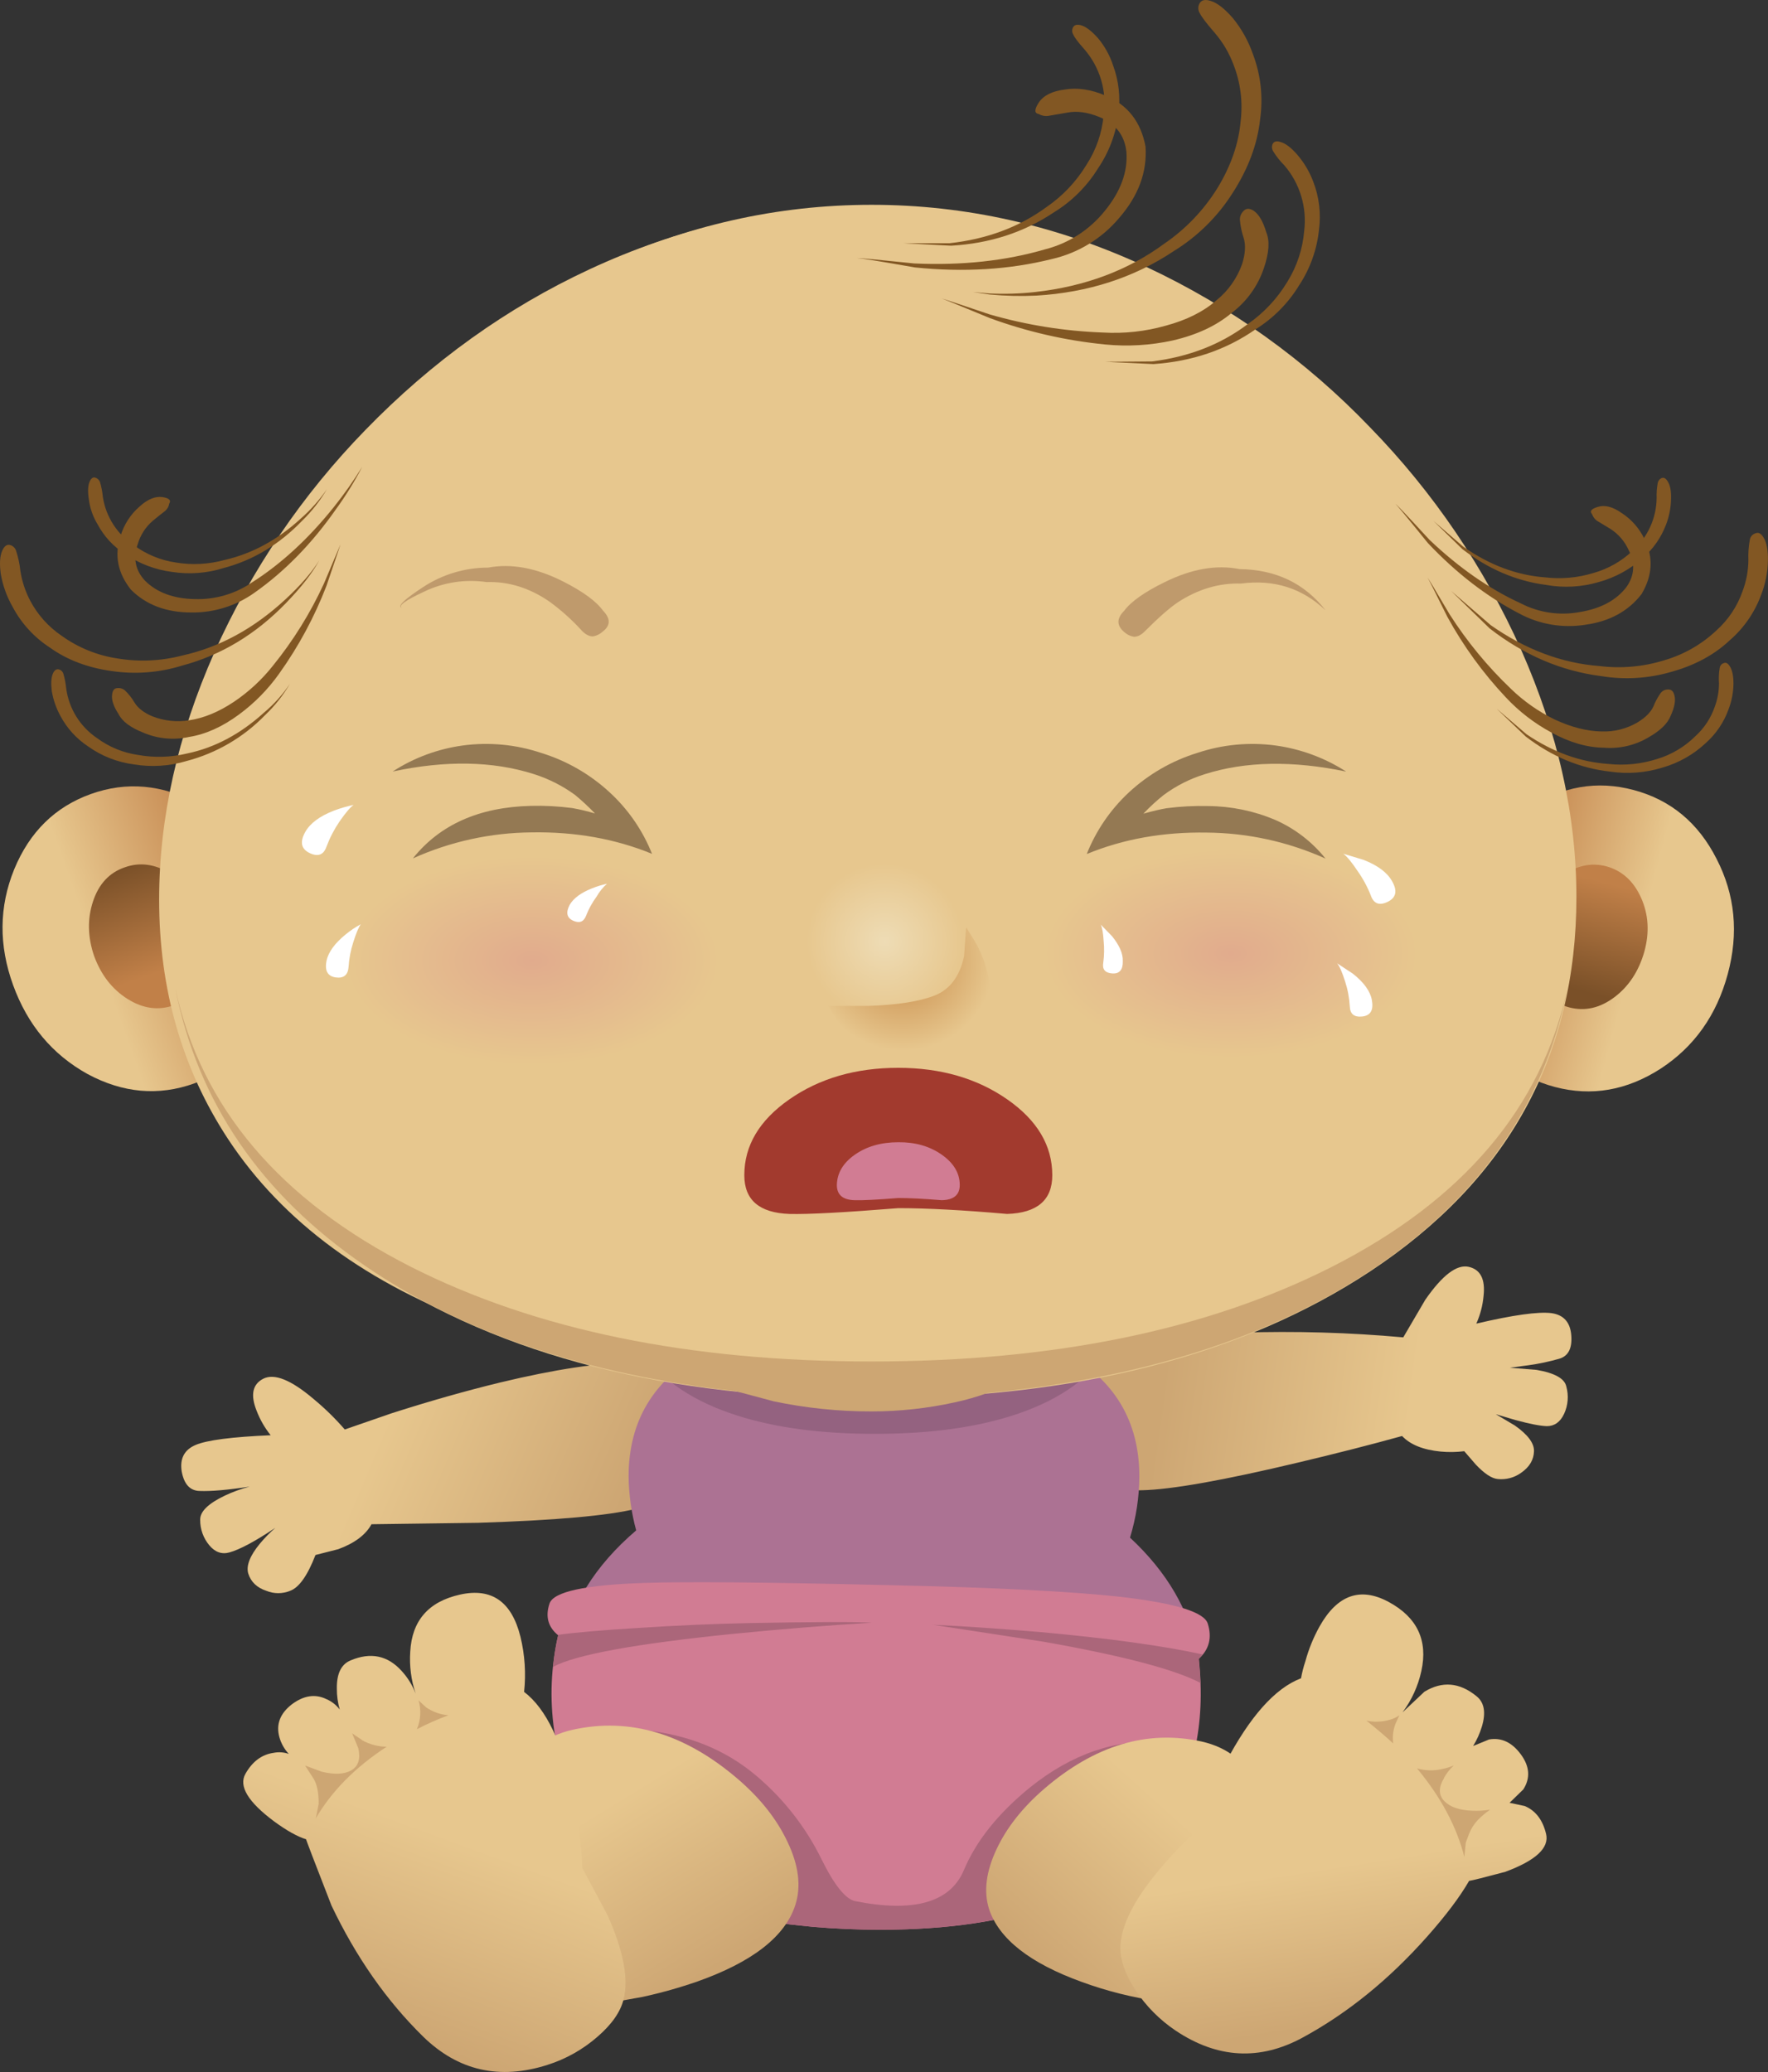 <?xml version="1.0" encoding="iso-8859-1"?>
<!-- Generator: Adobe Illustrator 20.1.0, SVG Export Plug-In . SVG Version: 6.00 Build 0)  -->
<svg version="1.0" id="Layer_1" xmlns="http://www.w3.org/2000/svg" xmlns:xlink="http://www.w3.org/1999/xlink" x="0px" y="0px"
	 viewBox="0 0 713.81 836.58" enable-background="new 0 0 713.81 836.58" xml:space="preserve">
<rect x="0" y="0" width="713.81" height="836.58" fill="#333333" stroke="none"/>
<title>baby_0024</title>
<linearGradient id="SVGID_1_" gradientUnits="userSpaceOnUse" x1="1251.215" y1="849.645" x2="1219.315" y2="836.045" gradientTransform="matrix(2.92 0 0 2.92 -3407.86 -1860.48)">
	<stop  offset="0" style="stop-color:#CDA673"/>
	<stop  offset="1" style="stop-color:#E7C78E"/>
</linearGradient>
<path fill="url(#SVGID_1_)" d="M257,609.15c16.247-4,27.63-10.377,34.15-19.13c7.78-10.32,5.59-21.127-6.57-32.42
	c-10.993-10.22-38.527-10.027-82.6,0.58c-13.72,3.333-28.313,7.47-43.78,12.41l-19,6.57c-3.841-4.426-8.038-8.53-12.55-12.27
	c-9.147-7.787-15.957-10.513-20.43-8.18c-4.28,2.24-5.157,6.523-2.63,12.85c1.367,3.587,3.287,6.937,5.69,9.93
	c-15.667,0.667-25.783,1.98-30.35,3.94c-4.567,1.96-6.417,5.563-5.55,10.81c0.973,5.06,3.357,7.64,7.15,7.74
	c4.667,0.193,11.427-0.39,20.28-1.75c-3.464,0.897-6.836,2.119-10.07,3.65c-6.713,3.213-10.02,6.473-9.92,9.78
	c-0.031,3.731,1.263,7.352,3.65,10.22c2.333,2.82,5.057,3.793,8.17,2.92c4.187-1.167,10.363-4.477,18.53-9.93
	c-2.261,1.973-4.361,4.123-6.28,6.43c-4,4.867-5.557,8.867-4.67,12c1.073,3.407,3.507,5.74,7.3,7c3.085,1.267,6.545,1.267,9.63,0
	c3.6-1.333,7.007-6.153,10.22-14.46l9.19-2.34c6.613-2.433,11.09-5.793,13.43-10.08l43.05-0.58
	C224.12,613.873,245.44,611.977,257,609.15z"/>
<linearGradient id="SVGID_2_" gradientUnits="userSpaceOnUse" x1="1328.175" y1="825.291" x2="1362.525" y2="830.071" gradientTransform="matrix(2.92 0 0 2.92 -3407.86 -1860.48)">
	<stop  offset="0" style="stop-color:#CDA673"/>
	<stop  offset="1" style="stop-color:#E7C78E"/>
</linearGradient>
<path fill="url(#SVGID_2_)" d="M421.2,559.06c-8.753,14.113-8.087,25.163,2,33.15c8.667,6.72,21.313,9.883,37.94,9.49
	c11.967-0.293,33.03-4.04,63.19-11.24c15.18-3.6,29.093-7.153,41.74-10.66c3.333,3.507,8.537,5.6,15.61,6.28
	c3.159,0.297,6.342,0.247,9.49-0.15l4.67,5.4c3.5,3.7,6.467,5.647,8.9,5.84c3.312,0.34,6.633-0.542,9.34-2.48
	c3.407-2.333,5.157-5.253,5.25-8.76c0.1-3.213-2.477-6.67-7.73-10.37l-7.68-4.56l7.88,2.34c5.74,1.56,9.973,2.387,12.7,2.48
	c3.113,0,5.447-1.667,7-5c1.589-3.446,1.9-7.345,0.88-11c-0.667-3.213-4.667-5.453-12-6.72l-10.8-0.88l7.59-1
	c4.19-0.582,8.334-1.461,12.4-2.63c3.6-1.073,5.207-4.19,4.82-9.35c-0.387-5.333-3.053-8.35-8-9.05
	c-5.333-0.667-15.45,0.743-30.35,4.23c1.585-3.512,2.572-7.263,2.92-11.1c0.78-6.813-1.22-10.757-6-11.83s-10.617,3.357-17.51,13.29
	l-8.9,15.19c-21.784-1.97-43.668-2.605-65.53-1.9C455.673,539.31,429.067,546.307,421.2,559.06z"/>
<path fill="#AC7293" d="M429.82,545.92c-17.613-9.64-41.887-14.46-72.82-14.46s-55.267,4.82-73,14.46
	c-20.14,11.1-30.21,27.843-30.21,50.23c0.099,7.353,1.127,14.665,3.06,21.76c-16.667,14.213-26.783,30.57-30.35,49.07
	c36.333-8.373,78.47-12.56,126.41-12.56c49.713,0,93.25,4.43,130.61,13.29c-3.213-17.333-12.31-32.96-27.29-46.88
	c2.449-7.996,3.72-16.307,3.77-24.67C460,573.767,449.94,557.02,429.82,545.92z"/>
<path fill="#946280" d="M448.79,543.15c-21.407-10.707-51.81-16.06-91.21-16.06c-43.68,0-76.273,6.523-97.78,19.57
	c8.073,11.1,20.623,19.373,37.65,24.82c15.467,4.967,34.05,7.45,55.75,7.45c22.767,0,42.08-2.727,57.94-8.18
	C428.747,564.71,441.297,555.51,448.79,543.15z"/>
<path fill="#D17C93" d="M225.36,660.26c-2.914,12.593-3.46,25.618-1.61,38.41c2.433,16.667,8.853,30.977,19.26,42.93l11.25,11.4
	c8.953,8.18,17.027,13.633,24.22,16.36c8.56,3.333,25.147,6.207,49.76,8.62c9.047,0.78,18.093,1.17,27.14,1.17
	c54.967,0,92.633-13.873,113-41.62c13.333-18.207,18.537-40.793,15.61-67.76c4.187-3.8,5.403-8.52,3.65-14.16
	c-1.333-4.667-12.91-8.27-34.73-10.81c-19.94-2.253-51.523-3.853-94.75-4.8c-48.74-1.167-81.38-1.46-97.92-0.88
	c-24,0.78-36.793,3.553-38.38,8.32C220.107,652.68,221.273,656.953,225.36,660.26z"/>
<path fill="#AB667A" d="M376.55,656l44.8,6.86c31.913,5.647,53.027,11.197,63.34,16.65l-0.69-9.76l1.61-1.75
	c-16.053-3.507-37.943-6.523-65.67-9.05c-14.207-1.167-25.687-1.993-34.44-2.48l-8.9-0.44 M223.32,673
	c8.953-4.867,33.08-9.297,72.38-13.29c19.653-1.947,38.43-3.457,56.33-4.53c-7.007-0.387-23.45-0.337-49.33,0.15
	c-14.493,0.293-29.67,0.96-45.53,2c-14.3,0.873-24.967,1.797-32,2.77l0.15,0.15C224.345,664.446,223.676,668.707,223.32,673z"/>
<linearGradient id="SVGID_3_" gradientUnits="userSpaceOnUse" x1="1169.296" y1="773.213" x2="1205.144" y2="760.377" gradientTransform="matrix(2.92 0 0 2.92 -3407.86 -1860.48)">
	<stop  offset="0.31" style="stop-color:#E7C78E"/>
	<stop  offset="0.9" style="stop-color:#C18048"/>
</linearGradient>
<path fill="url(#SVGID_3_)" d="M79.86,324.4c-14.4-7.693-28.8-8.96-43.2-3.8c-14.4,5.16-24.71,15.293-30.93,30.4
	c-6.127,15.087-6.273,30.663-0.44,46.73c5.833,16.067,15.853,28.04,30.06,35.92c14.3,7.693,28.65,8.96,43.05,3.8
	s24.713-15.31,30.94-30.45c6.127-15.087,6.32-30.713,0.58-46.88C104.18,343.953,94.16,332.047,79.86,324.4z"/>
<linearGradient id="SVGID_4_" gradientUnits="userSpaceOnUse" x1="1190.343" y1="773.987" x2="1184.243" y2="756.937" gradientTransform="matrix(2.92 0 0 2.92 -3407.86 -1860.48)">
	<stop  offset="0.15" style="stop-color:#C18048"/>
	<stop  offset="1" style="stop-color:#7A5028"/>
</linearGradient>
<path fill="url(#SVGID_4_)" d="M82.49,370.1c-2.727-7.693-7.25-13.487-13.57-17.38c-6.32-3.893-12.547-4.72-18.68-2.48
	c-6.16,2.147-10.393,6.733-12.7,13.76s-2.153,14.36,0.46,22c2.82,7.693,7.343,13.487,13.57,17.38s12.453,4.72,18.68,2.48
	c6.127-2.24,10.36-6.863,12.7-13.87C85.29,384.983,85.137,377.687,82.49,370.1z"/>
<linearGradient id="SVGID_5_" gradientUnits="userSpaceOnUse" x1="1406.525" y1="771.965" x2="1369.685" y2="762.19" gradientTransform="matrix(2.92 0 0 2.92 -3407.86 -1860.48)">
	<stop  offset="0.36" style="stop-color:#E7C78E"/>
	<stop  offset="0.89" style="stop-color:#C18048"/>
</linearGradient>
<path fill="url(#SVGID_5_)" d="M617,326.44c-13.62,8.953-22.62,21.707-27,38.26c-4.38,16.553-2.873,32.08,4.52,46.58
	c7.393,14.507,18.483,23.707,33.27,27.6c14.787,3.893,29.04,1.41,42.76-7.45c13.52-8.86,22.52-21.563,27-38.11
	c4.48-16.547,2.973-32.073-4.52-46.58c-7.353-14.493-18.477-23.74-33.37-27.74C644.767,315,630.547,317.48,617,326.44z"/>
<linearGradient id="SVGID_6_" gradientUnits="userSpaceOnUse" x1="1389.329" y1="756.446" x2="1384.679" y2="773.946" gradientTransform="matrix(2.92 0 0 2.92 -3407.86 -1860.48)">
	<stop  offset="0.15" style="stop-color:#C18048"/>
	<stop  offset="1" style="stop-color:#7A5028"/>
</linearGradient>
<path fill="url(#SVGID_6_)" d="M630.33,353.89c-6.019,4.506-10.297,10.953-12.11,18.25c-2.04,7.887-1.603,15.187,1.31,21.9
	c2.913,6.713,7.58,10.947,14,12.7c6.327,1.653,12.407,0.29,18.24-4.09s9.87-10.513,12.11-18.4c2.14-7.787,1.703-15.04-1.31-21.76
	c-3.013-6.72-7.68-10.953-14-12.7C642.343,348.143,636.263,349.51,630.33,353.89z"/>
<path fill="#E7C78E" d="M636.46,362.22c0-33-7.443-66.293-22.33-99.88c-14.887-33.294-35.538-63.698-61-89.81
	c-25.886-27.028-56.566-49.014-90.48-64.84c-35.8-16.667-72.72-25-110.76-25s-74.96,8.333-110.76,25
	c-33.467,15.573-63.627,37.187-90.48,64.84c-25.462,26.112-46.113,56.516-61,89.81c-14.887,33.587-22.33,66.88-22.33,99.88
	c0,64.06,27.777,114.44,83.33,151.14c51.853,34.173,118.933,51.26,201.24,51.26s149.387-17.087,201.24-51.26
	C608.683,476.653,636.46,426.273,636.46,362.22z"/>
<path fill="#E7C78E" d="M633.39,363.24c0-33-7.443-66.293-22.33-99.88c-14.887-33.294-35.538-63.698-61-89.81
	c-25.886-27.028-56.566-49.014-90.48-64.84c-35.8-16.667-72.72-25-110.76-25s-74.96,8.333-110.76,25
	c-33.467,15.573-63.627,37.187-90.48,64.84c-25.462,26.112-46.113,56.516-61,89.81c-14.887,33.587-22.33,66.88-22.33,99.88
	c0,36.12,9.243,68.293,27.73,96.52c22.087,33.587,56.48,58.85,103.18,75.79c43,15.573,94.223,23.36,153.67,23.36
	c58.28,0,108.613-7.447,151-22.34c46.113-16.16,80.447-40.4,103-72.72C623.203,434.45,633.39,400.913,633.39,363.24z"/>
<path fill="#825723" d="M484.39,1.23c-0.782,1.251-0.782,2.839,0,4.09c0.78,1.56,2.78,4.19,6,7.89
	c3.278,3.799,5.855,8.15,7.61,12.85c2.817,7.189,3.82,14.961,2.92,22.63c-0.78,9.153-3.893,18.207-9.34,27.16
	c-5.504,8.91-12.81,16.571-21.45,22.49c-14.667,10.807-32.08,17.33-52.24,19.57c-6.105,0.673-12.254,0.867-18.39,0.58l-6.71-0.58
	l6.86,1c6.259,0.588,12.551,0.735,18.83,0.44c20.92-1.267,39.407-7.267,55.46-18c9.59-5.911,17.706-13.931,23.73-23.45
	c6.327-9.833,10.023-19.763,11.09-29.79c1.264-8.869,0.26-17.914-2.92-26.29c-1.841-5.311-4.607-10.253-8.17-14.6
	c-3.333-3.8-6.3-6.087-8.9-6.86C486.63-0.32,485.17-0.03,484.39,1.23z"/>
<path fill="#825723" d="M433.32,10.87c-0.588,0.939-0.588,2.131,0,3.07c0.487,1.167,1.947,3.113,4.38,5.84
	c6.41,7.325,9.29,17.089,7.88,26.72c-0.645,7.189-3.049,14.109-7,20.15c-4.091,6.718-9.562,12.492-16.05,16.94
	c-11.02,8.08-24.06,12.95-39.12,14.61h-18.68l19.26,1c15.567-0.873,29.383-5.35,41.45-13.43c7.234-4.416,13.331-10.468,17.8-17.67
	c4.517-6.624,7.371-14.239,8.32-22.2c0.877-6.604,0.125-13.323-2.19-19.57c-1.325-4.023-3.405-7.757-6.13-11
	c-2.527-2.82-4.763-4.523-6.71-5.11C434.97,9.78,433.9,9.997,433.32,10.87z"/>
<path fill="#825723" d="M513.87,58c-0.485,0.98-0.428,2.142,0.15,3.07c1.278,2.071,2.795,3.984,4.52,5.7
	c6.303,7.331,9.209,16.988,8,26.58c-0.611,7.2-2.91,14.154-6.71,20.3c-4.033,6.759-9.456,12.585-15.91,17.09
	c-10.893,8.273-23.833,13.337-38.82,15.19l-18.83,0.15l19.44,0.92c15.567-1.073,29.283-5.74,41.15-14
	c7.199-4.478,13.247-10.581,17.66-17.82c4.412-6.701,7.155-14.361,8-22.34c0.887-6.616,0.081-13.349-2.34-19.57
	c-1.492-3.951-3.664-7.61-6.42-10.81c-2.433-2.82-4.67-4.523-6.71-5.11C515.517,56.837,514.457,57.053,513.87,58z"/>
<path fill="#825723" d="M419.45,46.06c1.141,0.675,2.48,0.933,3.79,0.73c0.973-0.193,3.503-0.63,7.59-1.31
	c3.893-0.78,8.227-0.197,13,1.75c6.613,2.727,10.263,7.447,10.95,14.16c0.587,8-2.333,15.933-8.76,23.8
	c-6.133,7.638-14.585,13.072-24.08,15.48c-15.953,4.667-33.563,6.567-52.83,5.7c-13.413-1.4-21.147-2.13-23.2-2.19
	c2.073,0.14,9.907,1.407,23.5,3.8c19.727,2.013,38.11,0.893,55.15-3.36c10.67-2.406,20.256-8.244,27.29-16.62
	c7.78-8.953,11.33-18.543,10.65-28.77c-1.847-10-7.197-16.863-16.05-20.59c-5.933-2.533-11.48-3.36-16.64-2.48
	c-5.153,0.667-8.657,2.467-10.51,5.4C417.553,44.273,417.603,45.773,419.45,46.06z"/>
<path fill="#825723" d="M502.05,85.2c-0.948,0.915-1.477,2.182-1.46,3.5c0.203,2.436,0.693,4.839,1.46,7.16
	c0.973,2.92,0.78,6.523-0.58,10.81c-2.042,5.728-5.627,10.781-10.36,14.6c-5.253,4.573-12.063,7.98-20.43,10.22
	c-8.248,2.343-16.831,3.279-25.39,2.77c-15.468-0.557-30.809-3.009-45.68-7.3c-12.94-4.38-19.41-6.523-19.41-6.43
	c0-0.1,6.47,2.53,19.41,7.89c15.004,5.506,30.645,9.088,46.55,10.66c9.125,0.9,18.334,0.356,27.29-1.61
	c9.727-2.24,17.657-5.94,23.79-11.1c6.047-4.554,10.579-10.828,13-18c2.14-6.233,2.473-11.1,1-14.6c-1.267-4.287-2.933-7.16-5-8.62
	C504.52,84.017,503.123,84.033,502.05,85.2z"/>
<path fill="#825723" d="M128.9,226.26c-3.013,4.867-7.633,10.173-13.86,15.92c-12.667,11.68-26.483,19.177-41.45,22.49
	c-8.576,2.241-17.529,2.639-26.27,1.17c-8.051-1.216-15.7-4.32-22.32-9.06c-5.398-3.634-9.81-8.551-12.84-14.31
	c-1.966-3.755-3.297-7.81-3.94-12c-0.286-2.782-0.872-5.525-1.75-8.18c-0.407-1.181-1.414-2.054-2.64-2.29
	c-1.167-0.193-2.14,0.587-2.92,2.34c-0.973,2.14-1.167,5.303-0.58,9.49c0.821,4.669,2.449,9.159,4.81,13.27
	c3.529,6.639,8.691,12.27,15,16.36c6.907,4.967,15.24,8.13,25,9.49c9.482,1.399,19.156,0.651,28.31-2.19
	c15.76-4.187,29.76-12.607,42-25.26C121.597,237.167,126.08,231.42,128.9,226.26z"/>
<path fill="#825723" d="M132,197.5c-3.002,4.362-6.532,8.335-10.51,11.83c-9.44,8.667-19.753,14.263-30.94,16.79
	c-6.371,1.743-13.044,2.084-19.56,1c-6.069-0.885-11.829-3.24-16.78-6.86c-6.861-4.447-11.486-11.624-12.7-19.71
	c-0.184-2.035-0.576-4.045-1.17-6c-0.358-0.863-1.097-1.51-2-1.75c-0.873-0.193-1.603,0.39-2.19,1.75
	c-0.667,1.56-0.763,3.893-0.29,7c0.444,3.569,1.636,7.004,3.5,10.08c2.623,4.953,6.499,9.132,11.24,12.12
	c5.621,3.844,12.075,6.298,18.83,7.16c7.03,1.095,14.219,0.544,21-1.61c11.773-3.113,22.28-9.447,31.52-19
	C125.851,206.496,129.23,202.192,132,197.5z"/>
<path fill="#825723" d="M54,308.62c7.061,1.191,14.3,0.742,21.16-1.31c12.113-3.149,23.127-9.566,31.84-18.55
	c3.94-3.736,7.33-8.012,10.07-12.7c-2.926,4.377-6.465,8.31-10.51,11.68c-9.533,8.667-19.893,14.167-31.08,16.5
	c-6.456,1.554-13.164,1.751-19.7,0.58c-6.024-0.856-11.74-3.2-16.63-6.82c-6.755-4.569-11.261-11.785-12.4-19.86
	c-0.2-2.078-0.592-4.134-1.17-6.14c-0.284-0.876-1.004-1.539-1.9-1.75c-0.973-0.193-1.753,0.39-2.34,1.75
	c-0.667,1.56-0.813,3.893-0.44,7c0.594,3.532,1.777,6.94,3.5,10.08c2.626,4.939,6.441,9.145,11.1,12.24
	C40.971,305.241,47.326,307.748,54,308.62z"/>
<path fill="#825723" d="M146.26,188.44c-3.501,5.687-7.352,11.151-11.53,16.36c-10.213,12.753-21.213,22.877-33,30.37
	c-6.823,4.649-14.949,7.003-23.2,6.72c-8.56-0.193-15.227-2.677-20-7.45c-3.893-4.187-4.867-9.103-2.92-14.75
	c1.063-3.627,3.146-6.872,6-9.35c1.753-1.46,3.457-2.823,5.11-4.09c0.864-0.754,1.434-1.788,1.61-2.92
	c0.873-1.333-0.05-2.21-2.77-2.63c-2.92-0.387-5.983,0.88-9.19,3.8c-3.67,3.18-6.352,7.344-7.73,12
	c-2.533,7.667-1.123,14.863,4.23,21.59c6.127,6.133,14.25,9.2,24.37,9.2c9.149,0.13,18.1-2.674,25.54-8
	c12.16-8.567,23.057-19.713,32.69-33.44C139.495,200.323,143.102,194.504,146.26,188.44z"/>
<path fill="#825723" d="M130.79,235.61c-5.444,11.868-12.358,23.006-20.58,33.15c-4.467,5.652-9.783,10.578-15.76,14.6
	c-6.127,4.087-12.127,6.57-18,7.45c-5.054,0.825-10.237,0.269-15-1.61c-3.407-1.46-5.79-3.31-7.15-5.55
	c-1.036-1.773-2.311-3.395-3.79-4.82c-0.831-0.754-1.944-1.118-3.06-1c-1.267,0-1.997,0.877-2.19,2.63
	c-0.293,2.14,0.583,4.77,2.63,7.89c1.46,2.92,4.767,5.403,9.92,7.45c5.84,2.512,12.323,3.124,18.53,1.75
	c6.713-1.073,13.427-4.09,20.14-9.05c6.255-4.596,11.731-10.167,16.22-16.5c7.846-10.975,14.271-22.9,19.12-35.49l5.69-16.79
	L130.79,235.61z"/>
<path fill="#825723" d="M692.94,254.59c-5.955,5.602-13.151,9.714-21,12c-8.443,2.619-17.346,3.417-26.12,2.34
	c-15.273-1.167-29.917-6.667-43.93-16.5l-16.05-13.87l15.61,15.19c13.9,10.787,28.927,17.203,45.08,19.25
	c9.449,1.546,19.124,0.948,28.31-1.75c9.44-2.627,17.273-6.86,23.5-12.7c5.694-4.924,10.049-11.209,12.66-18.27
	c1.741-4.422,2.679-9.119,2.77-13.87c0.1-4.187-0.483-7.303-1.75-9.35c-0.973-1.653-2.043-2.237-3.21-1.75
	c-1.224,0.348-2.136,1.374-2.34,2.63c-0.504,2.743-0.699,5.534-0.58,8.32c-0.048,4.242-0.84,8.442-2.34,12.41
	C701.426,244.793,697.774,250.273,692.94,254.59z"/>
<path fill="#825723" d="M670.9,193c-0.834,0.36-1.437,1.108-1.61,2c-0.373,2.021-0.52,4.077-0.44,6.13
	c-0.112,8.167-3.663,15.908-9.78,21.32c-4.454,4.203-9.862,7.261-15.76,8.91c-6.327,1.938-12.989,2.534-19.56,1.75
	c-11.48-0.873-22.48-5.01-33-12.41l-12-10.37l11.67,11.39c10.507,8.08,21.793,12.9,33.86,14.46c7.072,1.265,14.342,0.861,21.23-1.18
	c6.556-1.797,12.602-5.098,17.66-9.64c4.254-3.658,7.517-8.328,9.49-13.58c1.272-3.312,1.949-6.822,2-10.37
	c0.1-3.113-0.337-5.447-1.31-7C672.59,193.157,671.773,192.687,670.9,193z"/>
<path fill="#825723" d="M692.35,285.26c-1.565,4.604-4.277,8.734-7.88,12c-4.323,4.29-9.636,7.45-15.47,9.2
	c-6.31,2.018-12.972,2.699-19.56,2c-11.48-0.78-22.523-4.78-33.13-12l-12.11-10.37l11.8,11.29c10.507,8.08,21.84,12.8,34,14.16
	c7.085,1.057,14.317,0.506,21.16-1.61c6.481-1.842,12.434-5.193,17.37-9.78c4.224-3.713,7.438-8.437,9.34-13.73
	c1.272-3.312,1.949-6.823,2-10.37c0-3.113-0.487-5.447-1.46-7c-0.78-1.267-1.607-1.703-2.48-1.31c-0.856,0.274-1.481,1.011-1.61,1.9
	c-0.353,2.074-0.45,4.183-0.29,6.28C694.02,279.108,693.451,282.269,692.35,285.26z"/>
<path fill="#825723" d="M576.48,219.25c11.48,12.167,23.787,21.66,36.92,28.48c8.131,4.382,17.477,5.973,26.6,4.53
	c9.827-1.333,17.417-5.47,22.77-12.41c4.38-7.4,4.817-14.7,1.31-21.9c-2.031-4.412-5.269-8.16-9.34-10.81
	c-3.6-2.533-6.81-3.36-9.63-2.48c-2.627,0.78-3.407,1.753-2.34,2.92c0.367,1.041,1.027,1.954,1.9,2.63
	c0.667,0.387,2.517,1.507,5.55,3.36c3.195,2.065,5.73,5.005,7.3,8.47c2.727,5.333,2.433,10.333-0.88,15
	c-4.087,5.333-10.363,8.693-18.83,10.08c-8.099,1.515-16.471,0.283-23.79-3.5c-12.747-5.84-25.053-14.407-36.92-25.7
	c-9.047-9.833-13.62-14.653-13.72-14.46C563.453,203.28,567.82,208.543,576.48,219.25z"/>
<path fill="#825723" d="M585.24,248c-5.84-9.933-8.807-14.85-8.9-14.75c0.1-0.1,2.767,5.157,8,15.77
	c6.468,11.826,14.419,22.778,23.66,32.59c5.32,5.688,11.531,10.471,18.39,14.16c7.3,4,14.353,6.043,21.16,6.13
	c6.327,0.512,12.655-0.967,18.1-4.23c4.767-2.727,7.733-5.647,8.9-8.76c1.553-3.407,2.04-6.133,1.46-8.18
	c-0.387-1.653-1.263-2.433-2.63-2.34c-1.151-0.01-2.237,0.533-2.92,1.46c-1.185,1.677-2.165,3.49-2.92,5.4
	c-1.073,2.333-3.213,4.477-6.42,6.43c-4.413,2.59-9.477,3.856-14.59,3.65c-5.84-0.1-12.117-1.707-18.83-4.82
	c-6.521-3.171-12.496-7.36-17.7-12.41C600.567,269.098,592.254,258.992,585.24,248z"/>
<radialGradient id="SVGID_7_" cx="190.044" cy="637.727" r="25.905" gradientTransform="matrix(2.92 0 0 -1.63 -340.02 1427.28)" gradientUnits="userSpaceOnUse">
	<stop  offset="0" style="stop-color:#E1AB8D"/>
	<stop  offset="1" style="stop-color:#E7C78E"/>
</radialGradient>
<path fill="url(#SVGID_7_)" d="M214.71,345.57c-20.92,0-38.723,4.137-53.41,12.41c-14.687,8.273-22.08,18.203-22.18,29.79
	c0,11.587,7.393,21.517,22.18,29.79c14.787,8.273,32.59,12.42,53.41,12.44c20.82,0,38.623-4.137,53.41-12.41
	c14.787-8.273,22.18-18.203,22.18-29.79c0-11.68-7.393-21.61-22.18-29.79C253.333,349.83,235.53,345.683,214.71,345.57z"/>
<radialGradient id="SVGID_8_" cx="190.044" cy="637.73" r="25.904" gradientTransform="matrix(2.92 0 0 -1.63 -57.93 1424.5)" gradientUnits="userSpaceOnUse">
	<stop  offset="0" style="stop-color:#E1AB8D"/>
	<stop  offset="1" style="stop-color:#E7C78E"/>
</radialGradient>
<path fill="url(#SVGID_8_)" d="M572.39,385c0-11.68-7.393-21.61-22.18-29.79c-14.787-8.18-32.59-12.317-53.41-12.41
	c-20.92,0-38.723,4.137-53.41,12.41c-14.687,8.273-22.083,18.203-22.19,29.79c0,11.587,7.393,21.517,22.18,29.79
	c14.787,8.273,32.593,12.41,53.42,12.41c20.82,0,38.623-4.137,53.41-12.41C564.997,406.517,572.39,396.587,572.39,385z"/>
<path fill="#947953" d="M166.69,346.59c15.095-6.805,31.443-10.384,48-10.51c17.513-0.293,33.663,2.58,48.45,8.62l0.15,0.15
	c-3.775-9.529-9.663-18.077-17.22-25c-7.889-7.279-17.31-12.695-27.57-15.85c-10.187-3.414-21.023-4.441-31.67-3
	c-10.095,1.378-19.761,4.967-28.31,10.51c21.407-4.573,40.377-4.24,56.91,1c6.022,1.895,11.694,4.763,16.79,8.49
	c2.805,2.33,5.476,4.818,8,7.45c-3.017-0.911-6.086-1.643-9.19-2.19c-5.562-0.732-11.172-1.026-16.78-0.88
	C193.417,325.893,177.563,332.963,166.69,346.59z"/>
<path fill="#947953" d="M515,301c-10.634-1.435-21.455-0.408-31.63,3c-10.27,3.174-19.695,8.615-27.58,15.92
	c-7.482,6.957-13.314,15.499-17.07,25l0.44-0.58l-0.29,0.44c14.667-6.033,30.767-8.907,48.3-8.62
	c16.557,0.126,32.905,3.706,48,10.51c-5.434-6.803-12.443-12.181-20.42-15.67c-8.548-3.604-17.723-5.49-27-5.55
	c-5.608-0.141-11.218,0.154-16.78,0.88c-2.333,0.387-5.447,1.117-9.34,2.19c2.546-2.693,5.276-5.206,8.17-7.52
	c5.071-3.757,10.746-6.621,16.78-8.47c16.347-5.16,35.317-5.493,56.91-1C534.872,305.989,525.15,302.395,515,301z"/>
<path fill="#BF9A6C" d="M457.69,257.08c1.46,0.1,2.967-0.63,4.52-2.19c5.547-5.547,9.973-9.44,13.28-11.68
	c8.173-5.333,16.687-7.863,25.54-7.59c13.333-1.753,24.717,1.85,34.15,10.81c-8.467-10.907-20.043-16.457-34.73-16.65
	c-9.333-1.847-19.403-0.093-30.21,5.26c-8.173,4-13.62,7.847-16.34,11.54c-3.113,3.113-3.113,5.987,0,8.62
	C454.961,256.17,456.275,256.822,457.69,257.08z"/>
<path fill="#BF9A6C" d="M171.36,238.82c7.805-3.728,16.542-5.051,25.1-3.8c8.853-0.293,17.317,2.337,25.39,7.89
	c4.775,3.485,9.181,7.449,13.15,11.83c1.553,1.56,3.06,2.29,4.52,2.19c1.417-0.264,2.731-0.922,3.79-1.9
	c3.213-2.433,3.263-5.257,0.15-8.47c-2.727-3.8-8.127-7.743-16.2-11.83c-10.8-5.453-20.87-7.303-30.21-5.55
	c-9.34,0.001-18.475,2.744-26.27,7.89c-7.587,4.967-10.457,7.74-8.61,8.32C160.723,244.517,163.787,242.327,171.36,238.82z"/>
<radialGradient id="SVGID_9_" cx="190.044" cy="509.564" r="10.79" gradientTransform="matrix(2.92 0 0 -2.92 -197.73 1868.08)" gradientUnits="userSpaceOnUse">
	<stop  offset="0" style="stop-color:#EEDCB5"/>
	<stop  offset="1" style="stop-color:#E7C78E"/>
</radialGradient>
<path fill="url(#SVGID_9_)" d="M334.67,358c-6.014,5.86-9.34,13.944-9.19,22.34c-0.072,17.342,13.928,31.458,31.27,31.53
	c0.083,0,0.167,0,0.25,0c8.395,0.15,16.477-3.18,22.33-9.2c5.983-5.881,9.303-13.951,9.19-22.34
	c-0.02-17.436-14.171-31.554-31.607-31.533C348.574,348.806,340.578,352.115,334.67,358z"/>
<path fill="#CDA673" d="M297,561.69l15.32,4.09c13.004,2.743,26.26,4.114,39.55,4.09c11.289,0,22.545-1.223,33.57-3.65
	c4.507-0.965,8.944-2.235,13.28-3.8c62.36-5.84,114.027-22.39,155-49.65c43.487-28.913,69.853-66.783,79.1-113.61
	c-10.407,48-42.173,85.48-95.3,112.44c-50.2,25.407-112.077,38.11-185.63,38.11s-135.48-12.703-185.78-38.11
	c-53.12-26.967-84.887-64.447-95.3-112.44c9.053,45.853,34.543,83.133,76.47,111.84C186.687,538.08,236.593,554.977,297,561.69z"/>
<radialGradient id="SVGID_10_" cx="190.044" cy="509.564" r="12.65" gradientTransform="matrix(2.92 0 0 -2.92 -190.29 1875.24)" gradientUnits="userSpaceOnUse">
	<stop  offset="0.2" style="stop-color:#CD9555"/>
	<stop  offset="1" style="stop-color:#E7C78E"/>
</radialGradient>
<path fill="url(#SVGID_10_)" d="M334.37,406.17l3.06,5c2.513,3.592,5.546,6.79,9,9.49c10.993,8.18,23.64,8.763,37.94,1.75
	c12.747-6.327,17.513-16.207,14.3-29.64c-1.087-4.573-2.857-8.955-5.25-13l-3.36-5.4L389.25,386
	c-1.753,8.18-5.693,13.487-11.82,15.92c-6.127,2.433-15.127,3.843-27,4.23h-16.06V406.17z"/>
<path fill="#AB667A" d="M242.73,698.23l-6.57,0.73c-3.79,2.004-7.447,4.248-10.95,6.72c2.753,13.3,8.879,25.669,17.79,35.92
	l11.26,11.4c8.953,8.18,17.027,13.633,24.22,16.36c8.56,3.333,25.147,6.207,49.76,8.62c9.047,0.78,18.093,1.17,27.14,1.17
	c40.373,0,71.507-7.593,93.4-22.78c17.12-11.88,28.163-27.993,33.13-48.34c-3.55-2.803-7.883-4.435-12.4-4.67
	c-18.873-1.333-36.727,4.75-53.56,18.25c-12.94,10.513-21.89,21.71-26.85,33.59c-5.547,12.947-20.14,17.083-43.78,12.41
	c-3.893-0.78-8.417-6.377-13.57-16.79c-6.328-12.94-15.274-24.426-26.27-33.73c-12.453-10.613-27.727-16.797-45.82-18.55
	C254.036,697.95,248.372,697.846,242.73,698.23z"/>
<linearGradient id="SVGID_11_" gradientUnits="userSpaceOnUse" x1="1265.35" y1="909.609" x2="1251.3" y2="886.609" gradientTransform="matrix(2.92 0 0 2.92 -3407.86 -1860.48)">
	<stop  offset="0" style="stop-color:#CDA673"/>
	<stop  offset="1" style="stop-color:#E7C78E"/>
</linearGradient>
<path fill="url(#SVGID_11_)" d="M204.2,753c2.236,12.605,7.492,24.48,15.32,34.61c8.467,10.927,18.537,17.723,30.21,20.39l9.78-1.75
	c7.512-1.638,14.918-3.725,22.18-6.25c22.18-7.887,35.313-18.157,39.4-30.81c2.433-7.46,1.403-15.927-3.09-25.4
	c-4.28-9.153-10.947-17.623-20-25.41c-21.407-18.4-43.637-25.067-66.69-20c-11.38,2.533-19.457,9.2-24.23,20
	C202.827,728.213,201.867,739.753,204.2,753z"/>
<linearGradient id="SVGID_12_" gradientUnits="userSpaceOnUse" x1="1311.933" y1="909.416" x2="1330.433" y2="888.846" gradientTransform="matrix(2.92 0 0 2.92 -3407.86 -1860.48)">
	<stop  offset="0" style="stop-color:#CDA673"/>
	<stop  offset="1" style="stop-color:#E7C78E"/>
</linearGradient>
<path fill="url(#SVGID_12_)" d="M421.5,722.32c-8.667,7.493-15.04,15.573-19.12,24.24c-4.28,9.053-5.3,17.133-3.06,24.24
	c4,12.073,16.55,21.907,37.65,29.5c9.922,3.612,20.189,6.192,30.64,7.7c11.093-2.533,20.727-9.057,28.9-19.57
	c7.448-9.666,12.453-20.986,14.59-33c2.24-12.667,1.317-23.717-2.77-33.15c-4.573-10.32-12.307-16.697-23.2-19.13
	C463.137,698.31,441.927,704.7,421.5,722.32z"/>
<linearGradient id="SVGID_13_" gradientUnits="userSpaceOnUse" x1="1219.876" y1="917.823" x2="1229.605" y2="891.354" gradientTransform="matrix(2.92 0 0 2.92 -3407.86 -1860.48)">
	<stop  offset="0" style="stop-color:#CDA673"/>
	<stop  offset="1" style="stop-color:#E7C78E"/>
</linearGradient>
<path fill="url(#SVGID_13_)" d="M117.81,688.15c-4.767,3.7-6.433,8.13-5,13.29c0.709,2.51,2.009,4.814,3.79,6.72
	c-1.966-0.7-4.085-0.852-6.13-0.44c-4.767,0.667-8.56,3.49-11.38,8.47c-2.82,4.98,1.07,11.407,11.67,19.28
	c5.06,3.7,9.34,6.087,12.84,7.16c-0.193-0.193,3.213,8.713,10.22,26.72c9.92,20.833,22.277,38.5,37.07,53
	c14.107,13.727,30.793,17.523,50.06,11.39c7.473-2.358,14.378-6.236,20.28-11.39c5.74-4.967,9.243-9.967,10.51-15
	c2.14-8.273,0-19.607-6.42-34l-10.22-19.13c-0.381-9.869-1.602-19.688-3.65-29.35c-4.28-21.027-10.897-34.947-19.85-41.76
	c0.796-7.429,0.302-14.939-1.46-22.2c-3.5-14.213-11.623-19.91-24.37-17.09c-12.747,2.82-19.46,10.51-20.14,23.07
	c-0.387,5.736,0.357,11.491,2.19,16.94c-1.297-3.399-3.228-6.521-5.69-9.2c-5.64-6.233-12.5-7.643-20.58-4.23
	c-3.793,1.56-5.643,5.357-5.55,11.39c-0.021,2.865,0.373,5.718,1.17,8.47c-1.4-1.858-3.261-3.316-5.4-4.23
	C127.257,683.843,122.603,684.55,117.81,688.15z"/>
<linearGradient id="SVGID_14_" gradientUnits="userSpaceOnUse" x1="1354.208" y1="916.714" x2="1350.858" y2="895.264" gradientTransform="matrix(2.92 0 0 2.92 -3407.86 -1860.48)">
	<stop  offset="0" style="stop-color:#CDA673"/>
	<stop  offset="1" style="stop-color:#E7C78E"/>
</linearGradient>
<path fill="url(#SVGID_14_)" d="M566.26,691.37c3.688-4.945,6.276-10.622,7.59-16.65c2.727-12.367-1.65-21.663-13.13-27.89
	c-11.48-6.227-20.813-2.917-28,9.93c-2.454,4.42-4.365,9.121-5.69,14c-0.753,2.24-1.338,4.533-1.75,6.86
	c-10.507,4-20.723,15.487-30.65,34.46l-11.67,27.31c-5.382,4.83-10.396,10.054-15,15.63c-10.12,12.073-15.323,22.407-15.61,31
	c-0.1,5.26,1.9,11.053,6,17.38c4.291,6.535,9.847,12.145,16.34,16.5c16.873,11.273,33.977,12.19,51.31,2.75
	c18.093-9.833,34.827-23.413,50.2-40.74c7.58-8.547,13.223-16.043,16.93-22.49c1.207-0.16,6.07-1.377,14.59-3.65
	c12.353-4.573,17.85-9.683,16.49-15.33c-1.36-5.647-4.23-9.393-8.61-11.24l-6.13-1.31l5.55-5.4c2.92-4.573,2.587-9.293-1-14.16
	c-3.587-4.867-7.867-6.867-12.84-6l-6.42,2.63c1.495-2.418,2.672-5.02,3.5-7.74c1.753-5.747,1.023-9.883-2.19-12.41
	c-6.813-5.547-13.813-6.13-21-1.75L566.26,691.37z"/>
<path fill="#CDA673" d="M146.26,702.61l-4.09-2.77l2.48,6c0.973,4.287,0.05,7.257-2.77,8.91s-6.82,1.847-12,0.58l-6.71-2.48l3.5,5.4
	c1.333,2.24,2,5.6,2,10.08l-1.17,5.84c6.42-11,15.953-20.637,28.6-28.91c-3.473-0.043-6.882-0.946-9.92-2.63 M168.18,698.25
	c4.154-2.17,8.442-4.071,12.84-5.69c-3.226-0.277-6.327-1.382-9-3.21l-3.02-2.8c1.107,3.859,0.86,7.981-0.7,11.68L168.18,698.25z"/>
<path fill="#CDA673" d="M583,717.8c1.059-1.852,2.387-3.537,3.94-5c-1.498,0.658-3.064,1.148-4.67,1.46
	c-3.356,0.791-6.859,0.702-10.17-0.26c9.633,11.587,16.007,23.513,19.12,35.78l0.58-5.84c0.387-1.073,0.823-2.24,1.31-3.5
	c0.795-2.06,1.984-3.945,3.5-5.55c1.527-1.568,3.201-2.984,5-4.23c-2.361,0.404-4.758,0.552-7.15,0.44
	c-5.253-0.193-9.047-1.507-11.38-3.94c-2.333-2.433-2.333-5.55,0-9.35 M551.7,694.74c4.18,3.333,7.78,6.4,10.8,9.2
	c-0.365-2.662-0.063-5.374,0.88-7.89l1.61-3.5c-1.105,0.793-2.34,1.385-3.65,1.75c-3.133,0.972-6.464,1.117-9.67,0.42L551.7,694.74z
	"/>
<path fill="#A23A2E" d="M424.85,474.51c0-12-6.08-22.223-18.24-30.67c-12.16-8.447-26.803-12.68-43.93-12.7
	c-17.12,0-31.763,4.233-43.93,12.7c-12.167,8.467-18.247,18.69-18.24,30.67c0,10,6.08,15.21,18.24,15.63
	c7.493,0.193,22.137-0.587,43.93-2.34c11.48,0,26.123,0.78,43.93,2.34C418.77,489.747,424.85,484.537,424.85,474.51z"/>
<path fill="#D17C93" d="M387.49,478.46c0-4.773-2.433-8.863-7.3-12.27c-4.867-3.407-10.703-5.073-17.51-5
	c-6.907,0-12.743,1.667-17.51,5c-4.767,3.333-7.2,7.423-7.3,12.27c0,4,2.433,6.043,7.3,6.13c3.013,0.1,8.85-0.193,17.51-0.88
	c4.573,0,10.41,0.293,17.51,0.88C385.057,484.49,387.49,482.447,387.49,478.46z"/>
<path fill="#FFFFFF" d="M137.07,331.7c2.433-3.507,4.33-5.747,5.69-6.72c-2.722,0.575-5.397,1.358-8,2.34
	c-5.74,2.24-9.583,5.113-11.53,8.62c-2.24,4-1.657,6.823,1.75,8.47c3.407,1.647,5.693,0.77,6.86-2.63
	C133.179,338.225,134.935,334.842,137.07,331.7z"/>
<path fill="#FFFFFF" d="M240.83,362.07c1.119-1.969,2.547-3.745,4.23-5.26c-2.092,0.464-4.142,1.1-6.13,1.9
	c-4.38,1.753-7.347,3.943-8.9,6.57c-1.653,3.113-1.217,5.257,1.31,6.43c2.527,1.173,4.277,0.54,5.25-1.9
	C237.65,367.051,239.076,364.448,240.83,362.07z"/>
<path fill="#FFFFFF" d="M142.62,380.47c1.167-3.7,2.187-6.133,3.06-7.3c-2.227,1.195-4.328,2.612-6.27,4.23
	c-4.28,3.507-6.81,7.01-7.59,10.51c-0.78,4,0.437,6.24,3.65,6.72c3.213,0.48,4.963-0.883,5.25-4.09
	C140.928,387.117,141.567,383.734,142.62,380.47z"/>
<path fill="#FFFFFF" d="M542.33,344.69c1.46,1.073,3.357,3.36,5.69,6.86c2.196,3.079,4.01,6.413,5.4,9.93
	c1.167,3.407,3.453,4.283,6.86,2.63s3.99-4.427,1.75-8.32c-1.947-3.507-5.79-6.38-11.53-8.62L542.33,344.69z"/>
<path fill="#FFFFFF" d="M444.41,373.32c0.587,1.167,0.977,3.357,1.17,6.57c0.304,2.915,0.253,5.857-0.15,8.76
	c-0.487,2.727,0.73,4.187,3.65,4.38c2.92,0.193,4.33-1.473,4.23-5c0.1-3.02-1.36-6.38-4.38-10.08L444.41,373.32z"/>
<path fill="#FFFFFF" d="M539.85,388.94c0.973,1.167,2.043,3.6,3.21,7.3c1.071,3.263,1.71,6.651,1.9,10.08
	c0.1,3.113,1.803,4.477,5.11,4.09c3.307-0.387,4.57-2.627,3.79-6.72c-0.667-3.507-3.197-7.01-7.59-10.51L539.85,388.94z"/>
</svg>
